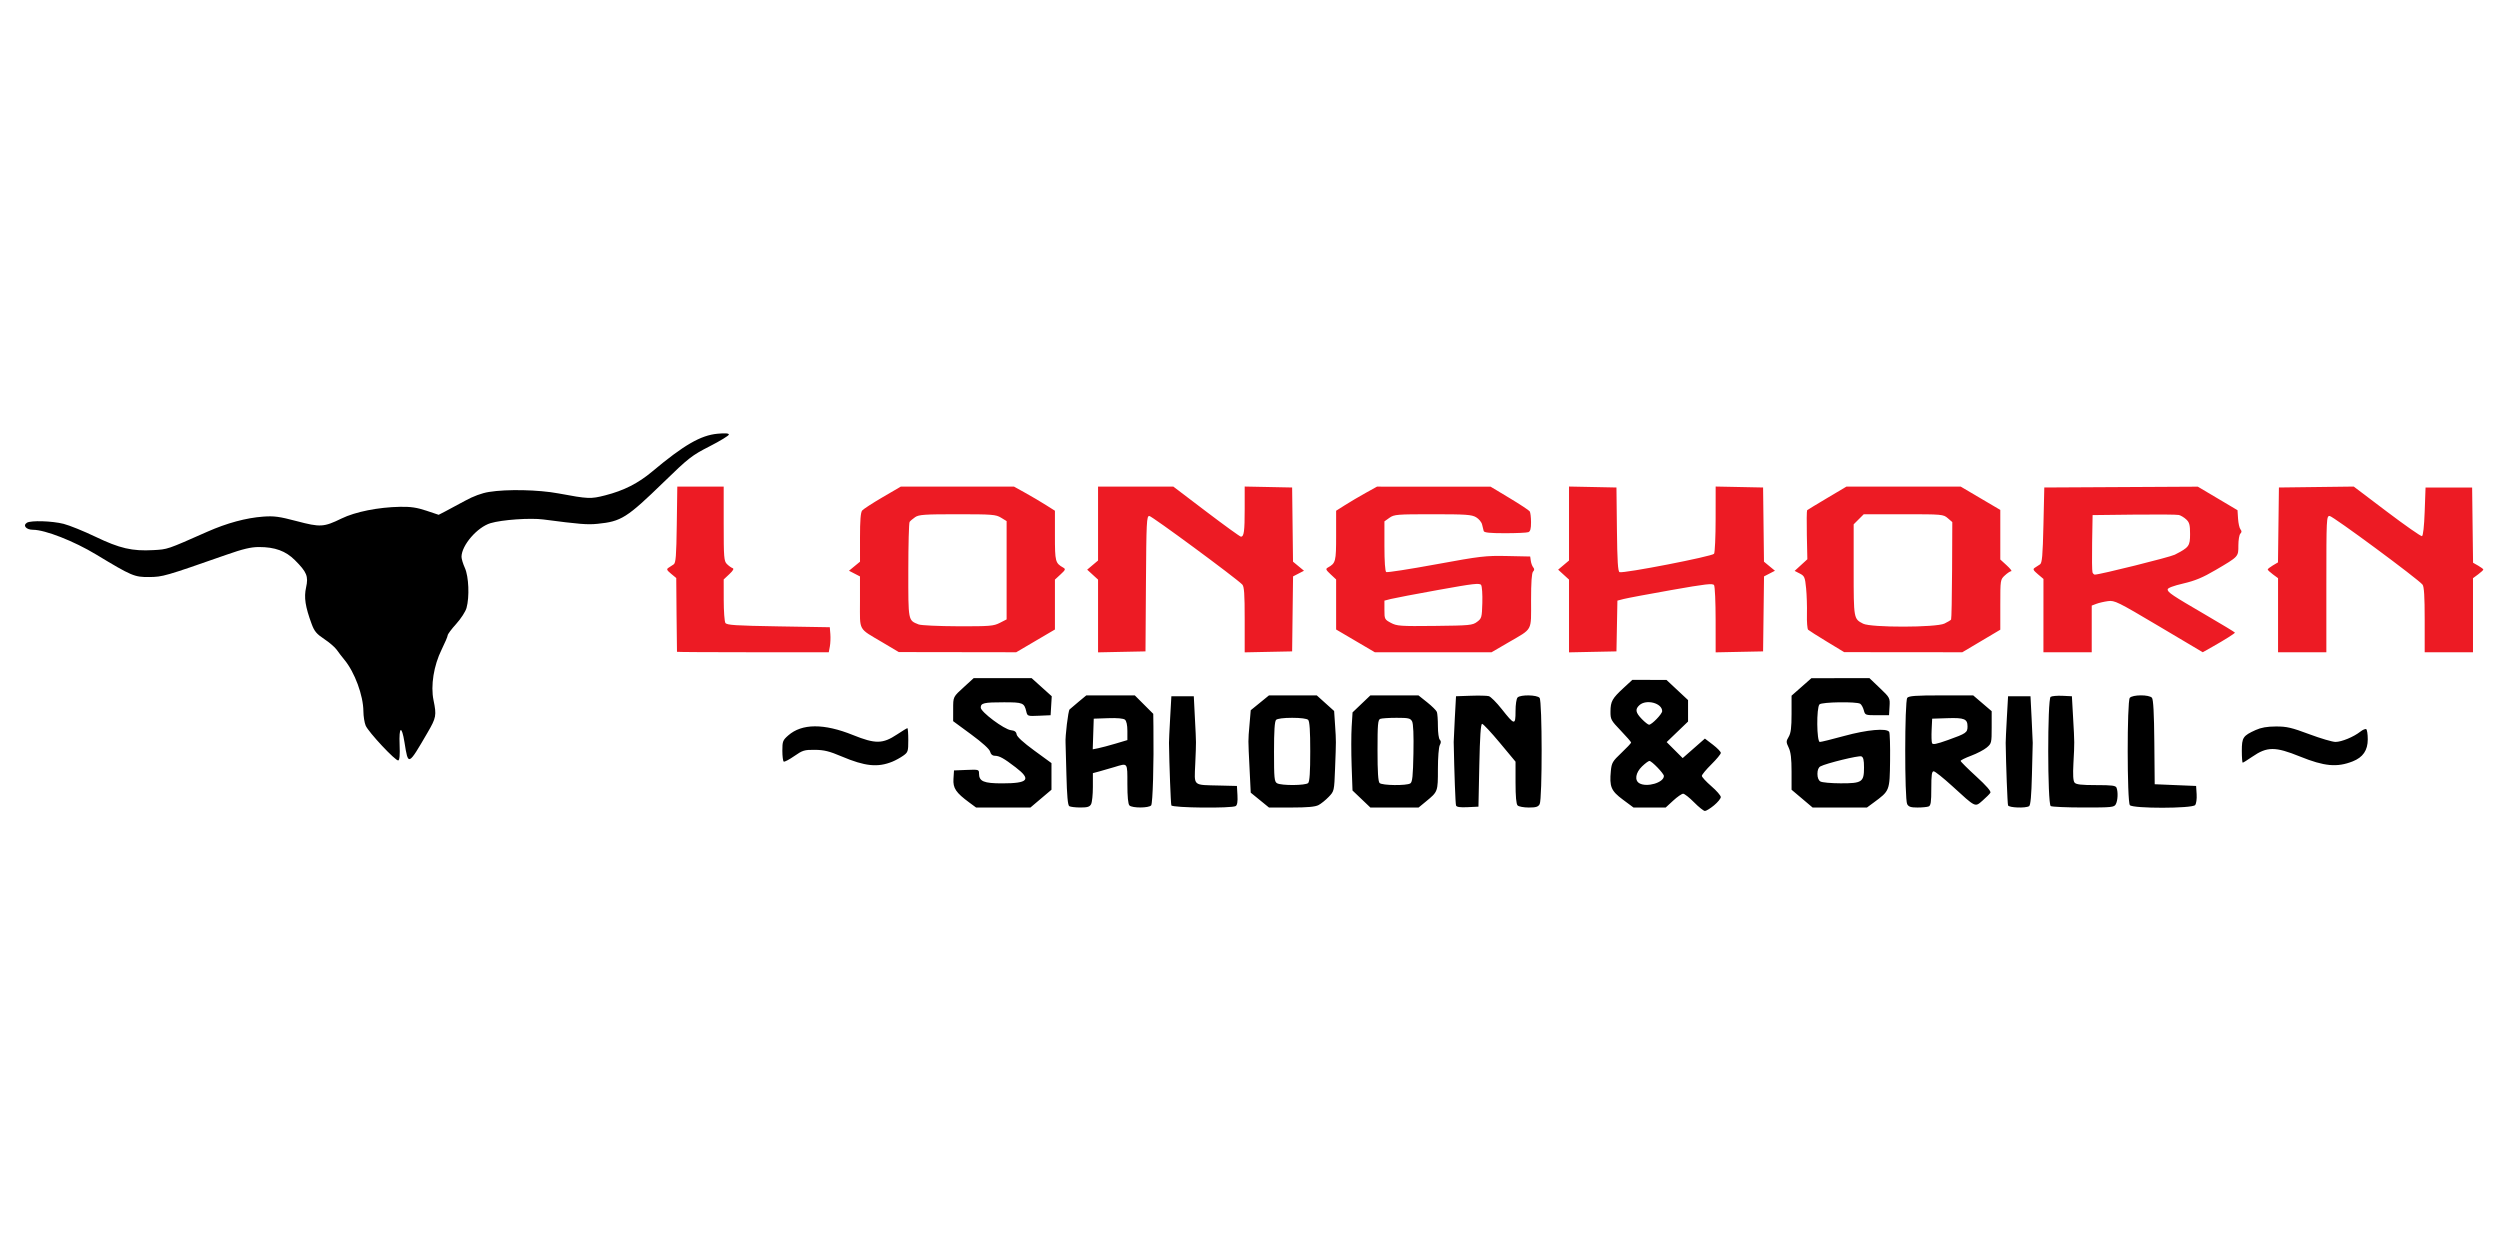 <svg width="300" height="150" viewBox="0 0 300 150" fill="none" xmlns="http://www.w3.org/2000/svg">
<rect width="300" height="150" fill="white"/>
<path d="M99.581 77.588C99.651 77.213 99.678 76.538 99.642 76.087L99.575 75.268L93.408 75.165C88.23 75.078 87.21 75.012 87.046 74.751C86.938 74.58 86.848 73.337 86.847 71.987L86.843 69.534L87.516 68.902C87.99 68.456 88.105 68.24 87.904 68.172C87.748 68.118 87.445 67.9 87.231 67.686C86.876 67.331 86.843 66.923 86.843 62.847V58.396H84.06H81.276L81.213 62.959C81.161 66.736 81.097 67.556 80.84 67.726C80.669 67.839 80.389 68.022 80.219 68.133C79.959 68.302 80.01 68.419 80.529 68.849L81.15 69.363L81.186 73.765C81.206 76.186 81.23 78.19 81.238 78.218C81.247 78.247 85.349 78.27 90.353 78.27H99.453L99.581 77.588ZM124.268 76.905L126.591 75.54V72.546V69.552L127.264 68.932C127.861 68.382 127.897 68.289 127.584 68.111C126.635 67.569 126.591 67.399 126.591 64.279V61.289L125.504 60.601C124.906 60.222 123.803 59.571 123.052 59.154L121.686 58.396H114.889H108.091L105.903 59.673C104.7 60.376 103.599 61.092 103.457 61.265C103.277 61.485 103.198 62.467 103.2 64.491L103.201 67.402L102.539 67.946L101.878 68.49L102.538 68.831L103.197 69.172V72.247C103.197 75.795 102.941 75.332 105.868 77.069L107.855 78.249L114.901 78.259L121.946 78.27L124.268 76.905ZM110.241 74.934C108.963 74.424 108.994 74.587 108.997 68.456C108.999 65.371 109.069 62.749 109.153 62.628C109.236 62.508 109.535 62.252 109.817 62.059C110.259 61.756 110.944 61.709 114.889 61.709C119.069 61.71 119.505 61.744 120.121 62.12L120.794 62.531V68.43V74.328L119.974 74.747C119.229 75.127 118.775 75.164 114.954 75.152C112.644 75.145 110.523 75.046 110.241 74.934ZM137.513 70.041C137.563 62.586 137.596 61.916 137.916 61.916C138.214 61.916 148.228 69.299 149.066 70.136C149.303 70.373 149.363 71.227 149.363 74.357V78.282L152.209 78.224L155.056 78.167L155.111 73.667L155.167 69.168L155.823 68.829L156.479 68.49L155.82 67.946L155.162 67.402L155.109 62.951L155.056 58.5L152.209 58.442L149.363 58.385V61.065C149.363 63.767 149.277 64.4 148.912 64.4C148.802 64.4 146.933 63.049 144.759 61.398L140.805 58.396H136.286H131.766V62.829V67.261L131.113 67.811L130.461 68.36L131.113 68.956L131.766 69.552V73.917V78.282L134.613 78.224L137.459 78.167L137.513 70.041ZM180.996 77.101C183.978 75.363 183.728 75.825 183.728 72.069C183.728 69.892 183.806 68.751 183.967 68.591C184.137 68.42 184.143 68.273 183.987 68.083C183.866 67.936 183.735 67.583 183.696 67.298L183.624 66.781L180.848 66.723C178.265 66.669 177.672 66.738 172.313 67.721C169.146 68.302 166.459 68.719 166.343 68.647C166.214 68.567 166.131 67.344 166.131 65.54V62.565L166.732 62.137C167.297 61.735 167.615 61.709 171.928 61.709C175.921 61.709 176.601 61.756 177.131 62.069C177.467 62.267 177.792 62.663 177.853 62.949C177.915 63.234 178.002 63.585 178.045 63.727C178.103 63.915 178.8 63.986 180.599 63.986C181.959 63.986 183.22 63.929 183.4 63.86C183.641 63.768 183.727 63.452 183.724 62.67C183.723 62.084 183.653 61.499 183.569 61.368C183.486 61.238 182.392 60.517 181.14 59.764L178.863 58.397L172.051 58.397L165.239 58.396L163.874 59.154C163.123 59.571 162.019 60.222 161.421 60.601L160.335 61.289V64.279C160.335 67.394 160.287 67.578 159.35 68.102C159.05 68.27 159.091 68.372 159.671 68.914L160.335 69.534V72.537V75.54L162.657 76.905L164.979 78.27H171.984H178.989L180.996 77.101ZM166.907 74.743C166.156 74.341 166.131 74.29 166.131 73.201V72.076L166.907 71.876C167.334 71.767 169.902 71.278 172.612 70.789C176.856 70.024 177.568 69.943 177.737 70.204C177.845 70.371 177.909 71.336 177.88 72.349C177.83 74.1 177.799 74.211 177.244 74.626C176.698 75.033 176.37 75.064 172.172 75.11C168.02 75.155 167.626 75.127 166.907 74.743ZM194.032 75.12L194.089 72.073L194.86 71.875C195.284 71.766 197.853 71.285 200.569 70.805C204.692 70.076 205.538 69.979 205.69 70.219C205.79 70.377 205.874 72.256 205.875 74.394L205.878 78.282L208.725 78.224L211.571 78.167L211.627 73.667L211.683 69.168L212.339 68.829L212.995 68.49L212.336 67.946L211.677 67.402L211.624 62.951L211.571 58.5L208.725 58.442L205.879 58.385L205.875 62.272C205.873 64.41 205.789 66.291 205.688 66.451C205.49 66.763 194.819 68.837 194.345 68.656C194.15 68.581 194.072 67.32 194.03 63.528L193.975 58.5L191.128 58.442L188.282 58.385V62.823V67.261L187.629 67.811L186.977 68.36L187.629 68.956L188.282 69.552V73.917V78.282L191.128 78.224L193.975 78.167L194.032 75.12ZM237.757 76.917L240.036 75.564V72.56C240.036 69.577 240.04 69.552 240.584 69.048C240.885 68.769 241.23 68.54 241.349 68.54C241.469 68.54 241.222 68.225 240.801 67.84L240.036 67.139V64.165V61.191L237.664 59.794L235.292 58.396H228.429H221.566L219.26 59.765C217.992 60.517 216.911 61.175 216.858 61.225C216.804 61.276 216.788 62.62 216.821 64.214L216.882 67.111L216.12 67.809L215.358 68.507L215.974 68.825C216.541 69.118 216.601 69.257 216.732 70.587C216.81 71.381 216.856 72.788 216.833 73.713C216.811 74.639 216.876 75.475 216.977 75.571C217.079 75.667 218.094 76.311 219.232 77.002L221.302 78.257L228.39 78.264L235.478 78.27L237.758 76.917L237.757 76.917ZM223.578 74.844C222.437 74.26 222.44 74.274 222.44 68.381V62.919L223.045 62.314L223.65 61.709H228.416C233.074 61.709 233.194 61.719 233.729 62.179L234.276 62.65L234.25 68.422C234.235 71.597 234.182 74.262 234.132 74.344C234.081 74.426 233.721 74.644 233.332 74.829C232.319 75.31 224.511 75.322 223.578 74.844ZM251.008 75.47V72.67L251.563 72.459C251.868 72.343 252.497 72.197 252.961 72.135C253.756 72.028 254.1 72.198 259.067 75.145L264.33 78.269L265.484 77.618C266.959 76.786 268.191 76.009 268.191 75.911C268.191 75.869 266.63 74.924 264.723 73.812C260.617 71.417 260.117 71.082 260.117 70.727C260.117 70.557 260.813 70.295 261.989 70.021C263.42 69.687 264.334 69.306 265.87 68.403C268.655 66.766 268.605 66.82 268.605 65.444C268.605 64.802 268.713 64.168 268.844 64.036C269.019 63.862 269.022 63.722 268.858 63.524C268.733 63.374 268.602 62.795 268.566 62.237L268.501 61.224L266.121 59.812L263.74 58.4L254.528 58.45L245.315 58.5L245.212 63.01C245.127 66.71 245.052 67.558 244.798 67.726C244.627 67.839 244.347 68.021 244.177 68.13C243.919 68.296 243.98 68.426 244.541 68.901L245.215 69.472L245.213 73.871L245.211 78.27H248.109H251.007V75.47L251.008 75.47ZM251.1 68.687C251.043 68.54 251.023 66.933 251.055 65.116L251.112 61.812L256.08 61.754C258.813 61.722 261.237 61.741 261.467 61.798C261.697 61.854 262.093 62.093 262.347 62.33C262.731 62.688 262.808 62.981 262.808 64.083C262.808 65.525 262.688 65.687 260.968 66.566C260.394 66.859 251.983 68.954 251.379 68.954C251.282 68.954 251.156 68.834 251.1 68.687ZM279.163 70.093C279.163 62.208 279.177 61.916 279.555 61.916C279.931 61.916 290.172 69.485 290.704 70.156C290.89 70.391 290.963 71.573 290.963 74.376V78.27H293.861H296.759V73.825V69.381L297.38 68.922C297.722 68.669 298.001 68.41 298 68.346C298 68.282 297.722 68.072 297.383 67.879L296.767 67.529L296.711 63.014L296.656 58.5H293.861H291.066L290.963 61.381C290.898 63.169 290.774 64.291 290.636 64.337C290.513 64.377 288.621 63.056 286.431 61.4L282.45 58.388L277.96 58.444L273.47 58.5L273.414 62.993L273.358 67.487L272.741 67.851C272.402 68.052 272.124 68.271 272.124 68.339C272.124 68.407 272.403 68.669 272.745 68.922L273.366 69.381V73.826V78.27H276.264H279.163L279.163 70.093Z" fill="#ED1B24"/>
<path d="M205.682 96.644C206.127 96.274 206.494 95.826 206.496 95.648C206.498 95.471 205.987 94.883 205.361 94.343C204.735 93.802 204.222 93.245 204.222 93.106C204.222 92.966 204.735 92.346 205.361 91.727C205.987 91.109 206.499 90.487 206.499 90.347C206.499 90.206 206.069 89.762 205.543 89.36L204.587 88.63L203.254 89.801L201.92 90.972L200.959 90.011L199.999 89.051L201.282 87.818L202.566 86.585V85.298V84.01L201.272 82.801L199.978 81.592L197.93 81.588L195.881 81.583L194.824 82.558C193.461 83.817 193.267 84.167 193.258 85.379C193.251 86.325 193.319 86.452 194.492 87.674C195.176 88.385 195.735 89.029 195.735 89.105C195.735 89.181 195.21 89.739 194.569 90.345C193.506 91.35 193.395 91.541 193.302 92.507C193.119 94.409 193.324 94.899 194.745 95.955L196.019 96.902H197.952H199.884L200.783 96.074C201.277 95.619 201.814 95.246 201.976 95.246C202.138 95.246 202.73 95.712 203.291 96.281C203.851 96.85 204.436 97.316 204.591 97.316C204.745 97.316 205.236 97.014 205.682 96.644ZM196.718 93.988C196.124 93.642 196.27 92.719 197.038 91.975C197.414 91.611 197.814 91.313 197.928 91.313C198.21 91.313 199.668 92.826 199.668 93.118C199.668 93.913 197.624 94.515 196.718 93.988ZM197.017 86.283C196.262 85.504 196.195 85.106 196.734 84.617C197.558 83.871 199.461 84.374 199.461 85.337C199.461 85.676 198.215 86.966 197.887 86.966C197.773 86.966 197.381 86.659 197.017 86.283ZM124.914 95.835L126.177 94.767V93.169V91.572L124.117 90.069C122.801 89.108 122.035 88.408 121.995 88.128C121.95 87.813 121.759 87.671 121.312 87.622C120.497 87.532 117.689 85.432 117.689 84.913C117.689 84.362 118.072 84.275 120.475 84.275C122.752 84.275 122.906 84.338 123.153 85.371C123.289 85.941 123.31 85.949 124.682 85.888L126.073 85.827L126.141 84.689L126.209 83.55L125.002 82.464L123.796 81.377L120.32 81.377L116.843 81.376L115.765 82.36C114.331 83.668 114.383 83.563 114.38 85.149L114.377 86.54L116.535 88.127C117.905 89.135 118.738 89.893 118.816 90.203C118.895 90.518 119.09 90.692 119.363 90.692C119.921 90.692 120.445 90.981 121.881 92.082C123.795 93.548 123.409 94.004 120.255 94.004C118.045 94.004 117.482 93.765 117.482 92.825C117.482 92.343 117.442 92.332 115.981 92.391L114.48 92.452L114.416 93.463C114.345 94.582 114.702 95.115 116.323 96.308L117.13 96.903H120.391H123.652L124.914 95.835ZM130.931 96.502C131.049 96.282 131.145 95.354 131.145 94.44V92.778L131.921 92.569C132.348 92.454 133.164 92.219 133.733 92.046C135.359 91.552 135.285 91.457 135.285 94.067C135.285 95.61 135.37 96.49 135.534 96.654C135.863 96.984 137.866 96.976 138.14 96.644C138.333 96.411 138.469 91.643 138.411 87.193L138.391 85.661L137.284 84.554L136.177 83.447H133.266H130.356L129.457 84.191C128.962 84.6 128.464 85.023 128.35 85.132C128.182 85.293 127.811 88.365 127.866 89.14C127.875 89.254 127.921 90.974 127.97 92.963C128.032 95.469 128.136 96.629 128.308 96.738C128.445 96.825 129.043 96.898 129.637 96.9C130.494 96.902 130.761 96.82 130.931 96.502ZM131.188 88.08L131.249 86.241L132.977 86.181C134.073 86.142 134.811 86.209 134.995 86.362C135.178 86.513 135.286 87.012 135.286 87.707V88.811L133.873 89.232C133.096 89.463 132.161 89.713 131.794 89.786L131.128 89.919L131.188 88.08ZM148.288 96.725C148.47 96.609 148.538 96.189 148.495 95.434L148.431 94.315L146.361 94.264C143.074 94.182 143.317 94.397 143.43 91.668C143.549 88.805 143.554 89.413 143.392 86.241L143.256 83.55H141.91H140.564L140.419 86.138C140.338 87.561 140.275 88.912 140.278 89.14C140.314 91.798 140.49 96.442 140.562 96.644C140.67 96.945 147.823 97.019 148.288 96.725ZM158.223 96.61C158.53 96.449 159.08 96.006 159.443 95.627C160.103 94.937 160.105 94.932 160.207 92.245C160.339 88.775 160.339 89.004 160.209 87.023L160.096 85.32L159.054 84.383L158.013 83.447H155.145H152.276L151.182 84.338L150.087 85.228L149.939 86.977C149.768 89.001 149.767 88.55 149.947 92.233L150.088 95.12L151.182 96.011L152.277 96.903H154.971C156.891 96.903 157.824 96.819 158.223 96.61ZM153.244 93.988C152.921 93.8 152.882 93.388 152.882 90.206C152.882 87.704 152.956 86.56 153.13 86.386C153.283 86.234 154.027 86.138 155.056 86.138C156.084 86.138 156.829 86.234 156.981 86.386C157.155 86.56 157.229 87.697 157.229 90.175C157.229 92.652 157.155 93.789 156.981 93.963C156.675 94.269 153.76 94.288 153.244 93.988ZM171.132 96.163C172.549 94.997 172.549 94.997 172.549 92.295C172.549 90.913 172.648 89.652 172.775 89.414C172.938 89.109 172.938 88.929 172.775 88.765C172.65 88.641 172.549 87.913 172.549 87.148C172.549 86.383 172.492 85.61 172.423 85.43C172.354 85.25 171.829 84.73 171.257 84.275L170.217 83.447H167.331H164.444L163.375 84.467L162.306 85.487L162.199 87.21C162.14 88.157 162.139 90.266 162.196 91.896L162.301 94.86L163.373 95.881L164.444 96.903H167.338H170.232L171.132 96.163ZM165.551 93.963C165.377 93.789 165.303 92.625 165.303 90.052C165.303 86.903 165.349 86.371 165.63 86.263C165.811 86.194 166.692 86.138 167.59 86.138C169.025 86.138 169.249 86.189 169.45 86.564C169.598 86.84 169.655 88.19 169.612 90.402C169.559 93.158 169.487 93.851 169.236 94.009C168.78 94.297 165.849 94.261 165.551 93.963ZM177.517 91.831C177.59 88.349 177.69 86.862 177.854 86.862C177.982 86.862 178.937 87.883 179.975 89.131L181.864 91.4V93.903C181.864 95.574 181.947 96.489 182.113 96.654C182.249 96.791 182.852 96.903 183.451 96.903C184.324 96.903 184.585 96.822 184.76 96.494C185.082 95.892 185.073 84.131 184.75 83.742C184.446 83.376 182.467 83.341 182.113 83.695C181.969 83.839 181.864 84.531 181.864 85.345C181.864 87.06 181.749 87.043 180.208 85.089C179.582 84.295 178.883 83.596 178.656 83.537C178.428 83.477 177.45 83.455 176.482 83.489L174.722 83.55L174.58 86.138C174.502 87.561 174.441 88.865 174.444 89.036C174.516 92.831 174.649 96.445 174.724 96.654C174.793 96.845 175.196 96.905 176.117 96.861L177.414 96.799L177.517 91.831ZM224.841 96.308C226.772 94.887 226.762 94.912 226.809 91.292C226.832 89.517 226.784 87.957 226.703 87.826C226.41 87.351 224.042 87.564 221.316 88.311C219.862 88.71 218.542 89.036 218.382 89.036C217.998 89.036 217.96 84.904 218.341 84.523C218.627 84.237 222.791 84.176 223.225 84.451C223.372 84.544 223.565 84.892 223.654 85.224C223.812 85.817 223.84 85.827 225.249 85.827H226.684L226.745 84.781C226.805 83.745 226.793 83.722 225.57 82.555L224.334 81.376L220.851 81.379L217.368 81.383L216.178 82.432L214.987 83.481V85.658C214.987 87.313 214.905 87.973 214.644 88.415C214.324 88.957 214.324 89.046 214.644 89.721C214.896 90.251 214.987 91.022 214.987 92.606V94.768L216.25 95.835L217.512 96.903H220.773H224.034L224.841 96.308ZM218.455 93.781C218.222 93.645 218.092 93.318 218.092 92.863C218.092 92.401 218.218 92.089 218.455 91.963C219.154 91.592 223.042 90.641 223.36 90.763C223.601 90.855 223.682 91.194 223.682 92.103C223.682 93.85 223.45 94.006 220.871 93.998C219.741 93.995 218.654 93.897 218.455 93.781ZM231.428 96.777C231.696 96.674 231.756 96.28 231.756 94.603C231.756 92.997 231.817 92.555 232.042 92.555C232.2 92.555 233.201 93.353 234.268 94.328C237.132 96.946 236.981 96.875 237.913 96.066C238.341 95.694 238.761 95.273 238.846 95.129C238.949 94.957 238.365 94.287 237.138 93.165C236.113 92.229 235.275 91.394 235.275 91.309C235.275 91.225 235.845 90.943 236.542 90.683C237.24 90.422 238.078 89.983 238.406 89.707C238.983 89.221 239.001 89.148 239.001 87.274V85.342L237.892 84.394L236.783 83.447H232.949C229.903 83.447 229.065 83.507 228.873 83.739C228.553 84.124 228.542 95.898 228.861 96.495C229.032 96.815 229.296 96.903 230.09 96.903C230.646 96.903 231.248 96.846 231.428 96.777ZM231.841 89.168C231.783 89.015 231.762 88.293 231.797 87.565L231.859 86.241L233.691 86.181C235.72 86.115 236.103 86.272 236.103 87.173C236.103 87.909 235.942 88.021 233.767 88.798C232.341 89.307 231.926 89.387 231.841 89.168ZM243.494 96.738C243.667 96.629 243.77 95.469 243.832 92.963C243.881 90.974 243.924 89.254 243.927 89.14C243.93 89.026 243.871 87.722 243.796 86.241L243.659 83.55H242.314H240.968L240.822 86.138C240.742 87.561 240.679 88.912 240.682 89.14C240.718 91.798 240.894 96.442 240.966 96.644C241.068 96.93 243.074 97.005 243.494 96.738ZM253.899 96.502C254.137 96.059 254.182 95.046 253.988 94.539C253.884 94.267 253.466 94.212 251.529 94.212C249.753 94.212 249.137 94.141 248.949 93.914C248.777 93.707 248.735 92.998 248.811 91.585C248.947 89.046 248.948 89.235 248.773 86.138L248.628 83.55L247.489 83.496C246.863 83.467 246.227 83.523 246.077 83.621C245.685 83.877 245.694 96.48 246.087 96.729C246.232 96.821 248.001 96.898 250.018 96.9C253.433 96.903 253.7 96.875 253.899 96.502ZM263.416 96.608C263.553 96.444 263.632 95.874 263.597 95.314L263.533 94.315L261.049 94.212L258.564 94.108L258.519 89.065C258.489 85.618 258.399 83.932 258.235 83.735C257.909 83.342 255.903 83.347 255.575 83.742C255.235 84.151 255.244 96.207 255.584 96.618C255.935 97.04 263.065 97.031 263.416 96.608ZM107.091 91.397C107.468 91.243 108.05 90.922 108.385 90.684C108.959 90.275 108.994 90.167 108.994 88.815C108.994 88.026 108.946 87.38 108.888 87.38C108.829 87.38 108.269 87.72 107.644 88.135C105.922 89.278 105.051 89.29 102.363 88.207C98.864 86.796 96.229 86.811 94.589 88.251C93.936 88.825 93.882 88.964 93.882 90.08C93.882 90.745 93.957 91.335 94.049 91.392C94.141 91.449 94.709 91.151 95.311 90.731C96.315 90.032 96.523 89.969 97.784 89.98C98.894 89.991 99.517 90.144 100.997 90.772C103.798 91.96 105.328 92.117 107.091 91.397ZM282.32 91.367C283.556 90.88 284.131 90.04 284.131 88.722C284.131 88.111 284.049 87.561 283.948 87.499C283.848 87.436 283.528 87.572 283.238 87.8C282.435 88.432 280.999 89.026 280.264 89.031C279.902 89.034 278.485 88.617 277.115 88.105C274.989 87.309 274.403 87.174 273.116 87.177C272.048 87.181 271.335 87.305 270.679 87.603C269.156 88.294 269.019 88.5 269.019 90.103C269.019 90.883 269.068 91.52 269.127 91.52C269.187 91.52 269.705 91.197 270.279 90.803C272.056 89.58 273.02 89.577 276.001 90.784C278.922 91.967 280.442 92.107 282.32 91.367ZM47.953 89.38C47.86 87.155 48.205 86.983 48.54 89.088C48.992 91.925 48.961 91.939 51.311 87.904C52.349 86.121 52.399 85.849 52.023 84.026C51.662 82.281 52.049 79.863 52.995 77.948C53.394 77.141 53.721 76.372 53.721 76.24C53.721 76.107 54.18 75.49 54.742 74.87C55.308 74.245 55.862 73.389 55.983 72.953C56.351 71.628 56.251 69.18 55.786 68.156C55.561 67.66 55.379 67.055 55.381 66.811C55.395 65.428 57.273 63.256 58.867 62.778C60.243 62.366 63.63 62.13 65.21 62.337C69.584 62.909 70.478 62.98 71.718 62.856C74.549 62.574 75.218 62.152 79.625 57.874C82.653 54.934 83.009 54.656 85.163 53.554C86.429 52.907 87.464 52.274 87.464 52.148C87.464 51.992 87.033 51.96 86.094 52.048C84.08 52.236 82.045 53.415 78.259 56.589C76.57 58.005 74.861 58.87 72.62 59.443C70.879 59.889 70.604 59.877 67.011 59.209C64.624 58.764 60.845 58.684 58.689 59.032C57.805 59.174 56.811 59.541 55.791 60.101C54.937 60.57 53.878 61.138 53.438 61.365L52.639 61.776L51.161 61.282C50.037 60.905 49.284 60.794 48.011 60.817C45.395 60.865 42.642 61.414 40.989 62.219C38.845 63.262 38.448 63.286 35.6 62.535C33.502 61.982 32.885 61.899 31.57 61.996C29.527 62.146 27.232 62.767 24.885 63.805C20.007 65.963 20.144 65.917 18.393 66.014C15.86 66.154 14.366 65.808 11.456 64.41C10.051 63.736 8.329 63.038 7.629 62.861C6.249 62.51 3.695 62.433 3.23 62.727C2.703 63.061 3.14 63.573 3.952 63.573C5.407 63.573 8.869 64.928 11.542 66.544C15.816 69.127 16.129 69.26 17.907 69.244C19.526 69.23 19.821 69.145 27.119 66.588C29.17 65.869 30.109 65.645 31.066 65.644C32.99 65.642 34.287 66.115 35.394 67.223C36.819 68.648 37.029 69.161 36.73 70.494C36.462 71.69 36.632 72.802 37.399 74.881C37.721 75.754 37.989 76.074 38.908 76.684C39.522 77.092 40.195 77.67 40.404 77.969C40.612 78.268 41.026 78.808 41.324 79.168C42.568 80.673 43.594 83.452 43.608 85.352C43.613 85.955 43.734 86.728 43.879 87.069C44.215 87.862 47.487 91.356 47.795 91.252C47.951 91.199 48.003 90.582 47.953 89.38Z" fill="black"/>
</svg>
